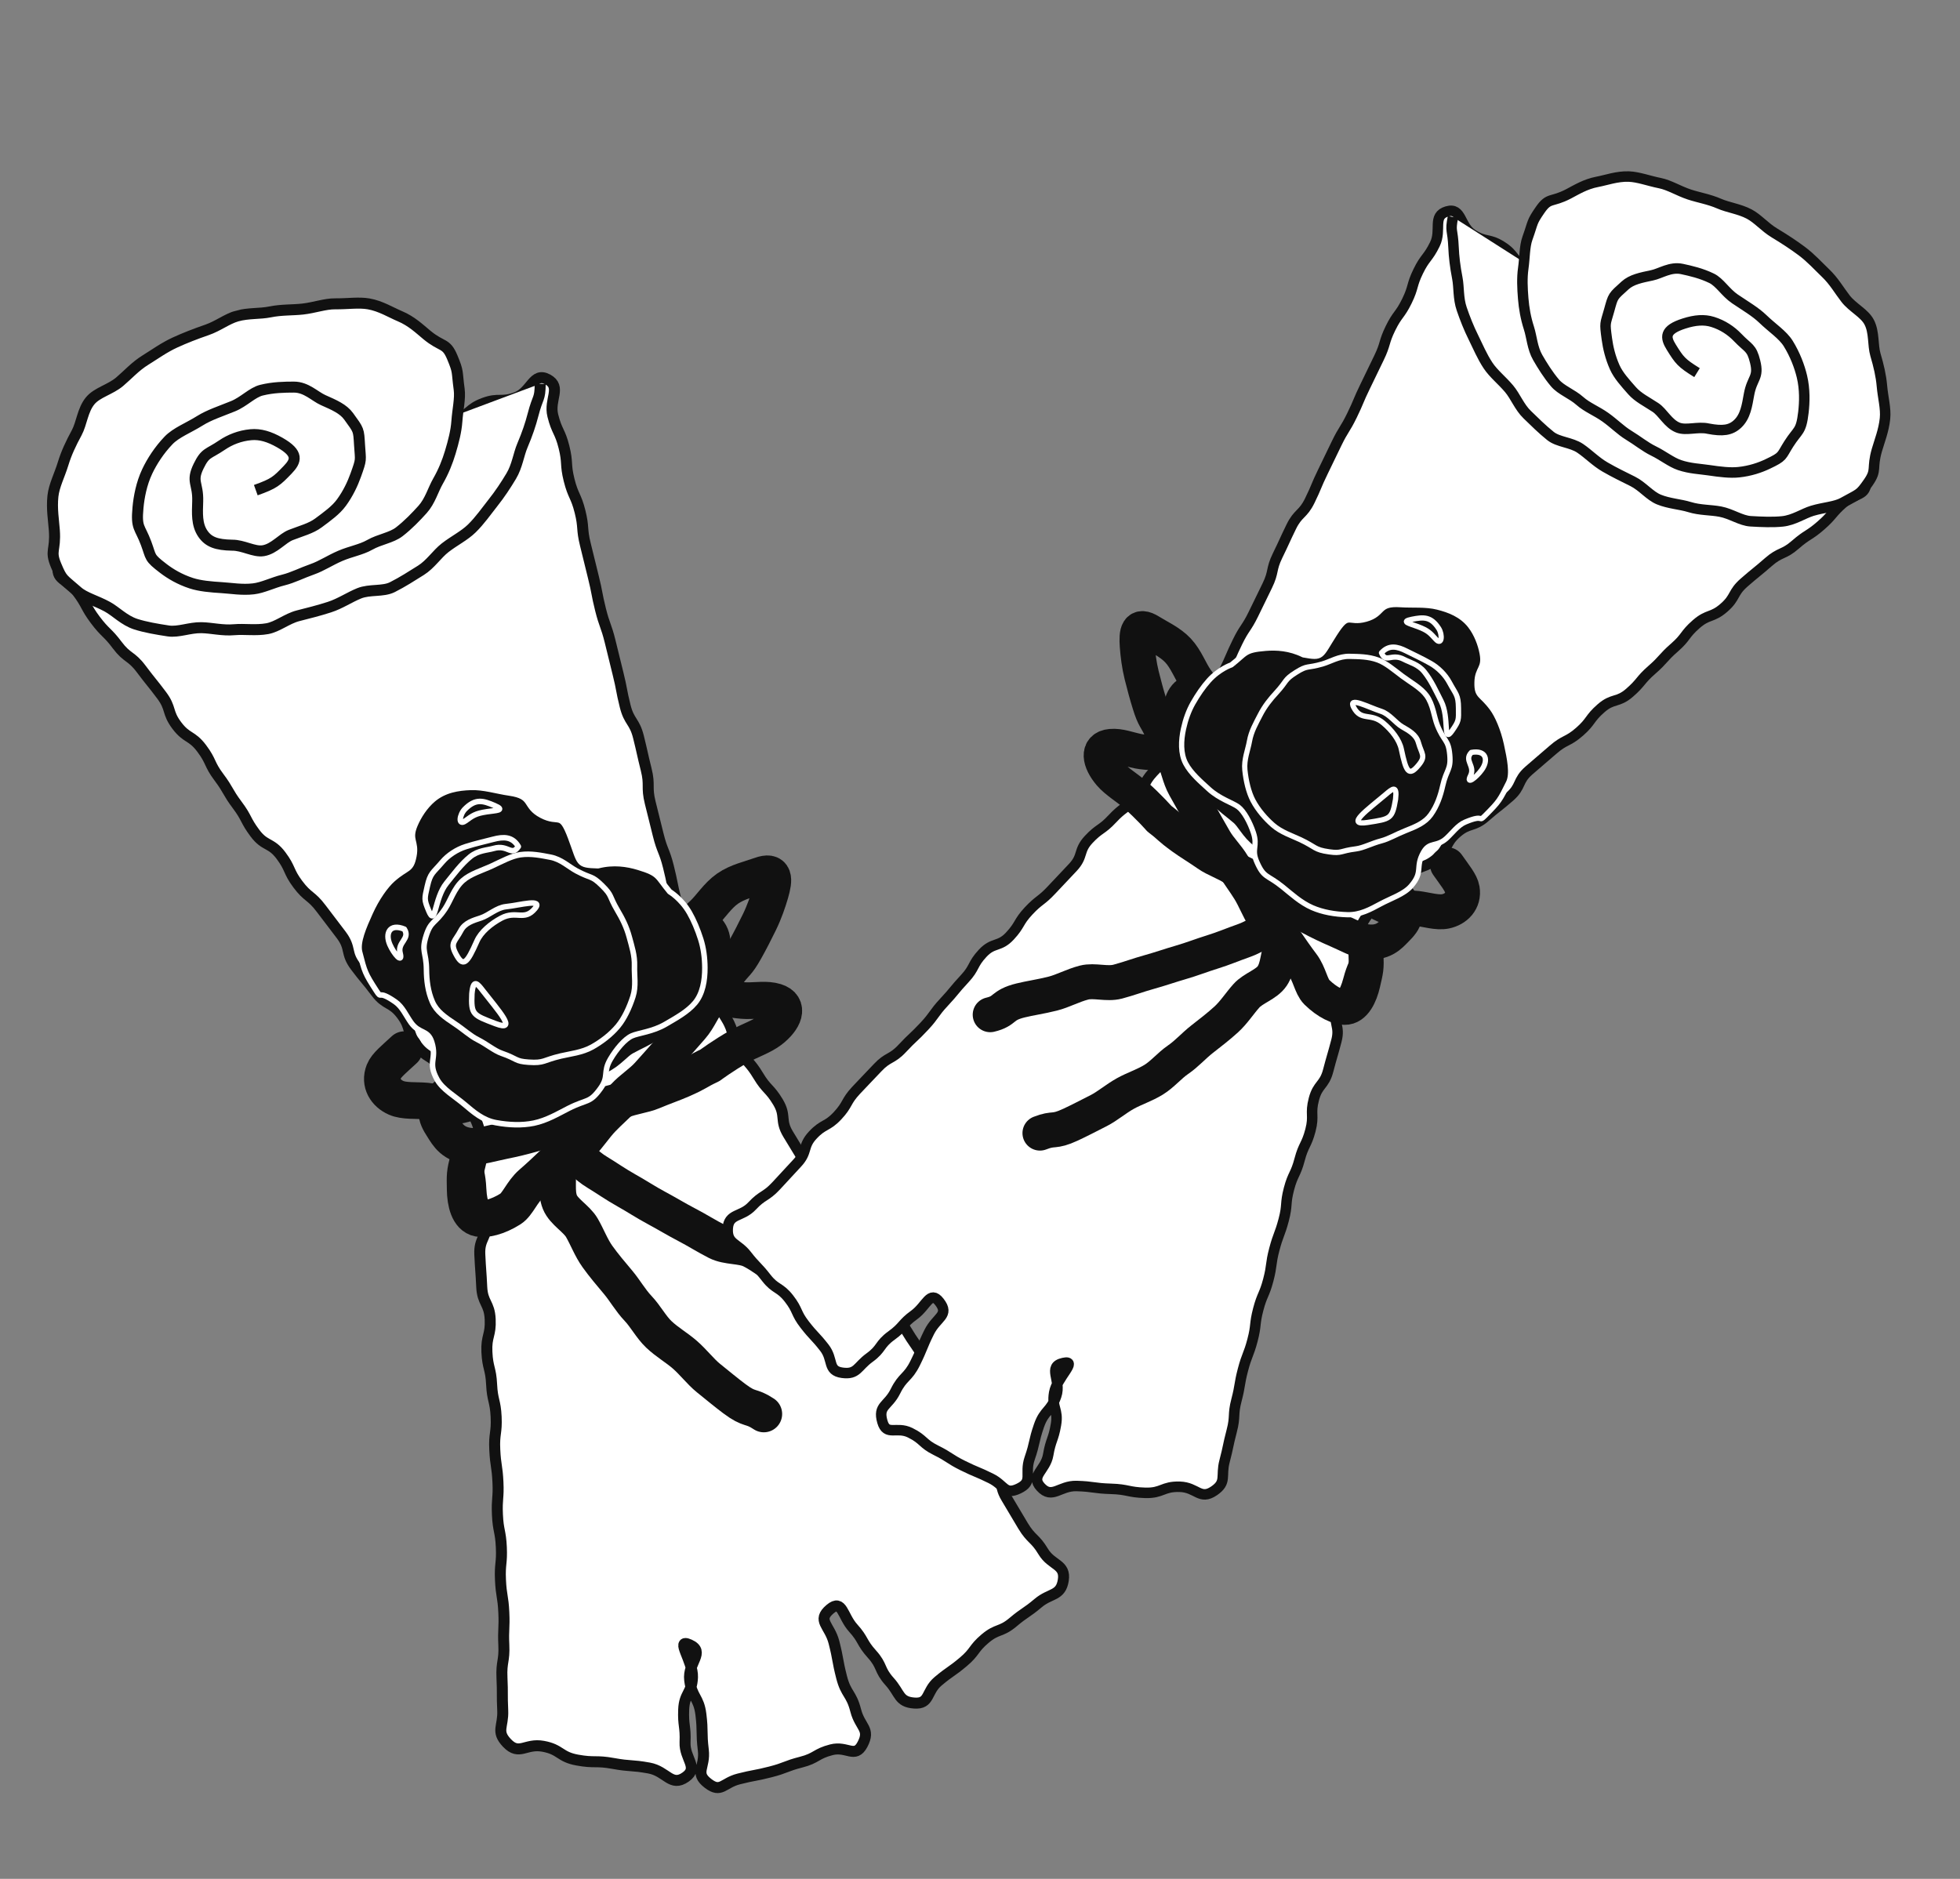 <svg width="1114" height="1068" viewBox="0 0 1114 1068" fill="none" xmlns="http://www.w3.org/2000/svg">
<rect x="0" y="0" width="1114" height="1068" fill="#808080" stroke="none"/>
<g clip-path="url(#clip0_1985_35900)">
<path d="M390.342 549.005C393.878 557.579 397.9 555.68 402.676 563.636C407.453 571.593 408.161 571.164 412.935 579.11C417.708 587.056 415.322 588.495 420.086 596.443C424.859 604.389 426.22 603.568 430.997 611.524C435.773 619.481 437.403 618.494 442.177 626.44C446.951 634.386 443.128 636.686 447.902 644.632C452.676 652.578 452.761 652.535 457.535 660.481C462.309 668.427 463.579 667.672 468.353 675.618C473.127 683.564 471.383 684.612 476.149 692.571C480.915 700.53 485.091 698.01 489.867 705.966C494.644 713.923 492.486 715.205 497.26 723.152C502.034 731.098 501.558 731.381 506.334 739.337C511.11 747.293 510.092 747.897 514.866 755.844C519.64 763.79 520.154 763.486 524.928 771.432C529.701 779.378 532.194 777.891 536.968 785.838C541.741 793.784 541.9 793.689 546.667 801.648C551.433 809.607 549.53 810.749 554.294 818.698C559.057 826.647 561.568 825.144 566.341 833.091C571.115 841.037 567.171 843.411 571.945 851.357C576.719 859.303 576.656 859.351 581.429 867.297C586.203 875.243 588.182 874.06 592.958 882.016C597.734 889.972 605.766 889.071 604.343 898.235C602.919 907.399 596.97 905.423 590.076 911.24C583.182 917.058 582.607 916.365 575.711 922.173C568.814 927.98 566.822 925.617 559.928 931.434C553.034 937.251 554.405 938.87 547.501 944.69C540.597 950.51 540.096 949.896 533.189 955.706C526.282 961.516 528.668 968.748 519.668 968.09C510.667 967.431 511.709 962.625 505.599 955.849C499.489 949.073 501.711 947.074 495.6 940.298C489.49 933.522 490.985 932.172 484.875 925.395C478.765 918.619 478.774 908.805 471.8 914.686C464.055 921.216 471.501 923.789 474.007 933.595C476.512 943.4 475.828 943.586 478.334 953.392C480.842 963.208 483.831 962.444 486.34 972.26C488.848 982.076 494.923 982.697 490.184 991.643C485.881 999.767 481.471 992.363 472.564 994.639C463.657 996.915 464.287 999.379 455.37 1001.66C446.453 1003.94 446.716 1004.97 437.809 1007.24C428.902 1009.52 428.75 1008.97 419.843 1011.24C410.935 1013.52 409.811 1019.39 402.488 1013.8C394.473 1007.7 400.952 1004.72 399.732 994.724C398.51 984.72 399.596 984.593 398.374 974.588C397.151 964.583 393.217 965.061 391.998 955.067C390.778 945.072 401.104 939.088 391.918 934.926C383.462 931.095 393.971 944.138 393.587 953.413C393.205 962.698 388.952 962.515 388.581 971.797C388.199 981.082 389.742 981.14 389.36 990.425C388.978 999.71 397.312 1004.7 389.75 1010.1C381.414 1016.04 378.957 1006.84 368.883 1005.02C358.809 1003.19 358.618 1004.25 348.542 1002.42C338.465 1000.58 338.148 1002.33 328.072 1000.49C317.996 998.656 318.75 994.493 308.674 992.657C298.598 990.821 295.178 998.193 288.124 990.754C281.746 984.025 286.165 981.486 285.727 972.238C285.29 962.991 285.735 962.963 285.305 953.703C284.875 944.442 286.788 944.351 286.361 935.101C285.931 925.84 286.783 925.806 286.353 916.545C285.923 907.285 284.882 907.336 284.452 898.075C284.022 888.815 285.372 888.749 284.944 879.499C284.517 870.249 283.155 870.306 282.725 861.046C282.295 851.785 283.455 851.736 283.015 842.478C282.575 833.221 281.65 833.263 281.21 824.005C280.77 814.748 282.418 814.671 281.988 805.41C281.558 796.15 279.858 796.229 279.418 786.971C278.978 777.714 277.171 777.799 276.741 768.538C276.311 759.278 279.043 759.15 278.603 749.892C278.163 740.634 274.24 740.819 273.8 731.561C273.371 722.3 273.138 722.317 272.708 713.056C272.278 703.796 276.904 703.582 276.464 694.324C276.034 685.064 273.749 685.174 273.306 675.906C272.864 666.638 271.557 666.703 271.127 657.443C270.697 648.182 274.555 647.702 271.39 638.979C268.225 630.256 265.364 631.816 259.685 624.241C254.005 616.666 256.652 614.688 250.973 607.113C245.293 599.538 242.405 601.707 236.725 594.133C231.046 586.558 233.962 584.371 228.285 576.806C222.608 569.242 219.383 571.647 213.703 564.073C208.024 556.498 207.636 556.791 201.967 549.213C196.297 541.636 199.664 539.108 193.995 531.531C188.326 523.953 188.217 524.035 182.538 516.46C176.858 508.885 175.008 510.272 169.341 502.705C163.674 495.138 165.351 493.87 159.682 486.293C154.012 478.715 150.636 481.246 144.956 473.671C139.277 466.096 140.513 465.167 134.834 457.592C129.154 450.017 130.076 449.33 124.397 441.755C118.717 434.18 120.306 432.989 114.627 425.414C108.947 417.839 106.15 419.942 100.47 412.367C94.791 404.793 97.508 402.753 91.829 395.179C86.149 387.604 85.887 387.8 80.218 380.223C74.549 372.645 72.328 374.31 66.645 366.725C60.964 359.14 59.856 359.983 54.176 352.408C48.497 344.833 49.635 343.983 43.953 336.398C38.271 328.813 30.96 329.842 33.479 320.71C35.997 311.579 41.181 315.278 49.836 312.055C58.483 308.845 58.993 310.21 67.64 307C76.286 303.79 77.212 306.275 85.856 303.055C94.501 299.835 94.024 298.559 102.671 295.348C111.317 292.138 111.374 292.275 120.021 289.065C128.668 285.855 127.596 282.966 136.24 279.745C144.884 276.525 146.641 281.251 155.298 278.039C163.955 274.826 162.627 271.271 171.274 268.061C179.92 264.851 179.738 264.349 188.383 261.128C197.027 257.908 197.294 258.615 205.938 255.395C214.582 252.174 214.123 250.925 222.767 247.705C231.412 244.485 231.73 245.351 240.374 242.131C249.018 238.91 250.141 241.915 258.788 238.705C267.435 235.495 266.294 232.42 274.951 229.207C283.608 225.994 284.78 229.148 293.424 225.928C302.068 222.708 303.124 211.261 311.231 215.665C319.339 220.07 311.925 227.053 314.205 236.228C316.485 245.403 318.265 244.959 320.555 254.131C322.845 263.304 321.176 263.72 323.466 272.892C325.756 282.064 327.385 281.659 329.675 290.832C331.965 300.004 330.437 300.384 332.717 309.559C335.007 318.731 334.936 318.749 337.227 327.921C339.517 337.094 339.012 337.223 341.292 346.398C343.572 355.573 344.473 355.353 346.753 364.528C349.033 373.703 348.972 373.719 351.262 382.891C353.552 392.064 353.027 392.198 355.317 401.37C357.607 410.543 360.622 409.794 362.902 418.969C365.182 428.144 364.97 428.198 367.26 437.371C369.55 446.543 367.285 447.111 369.565 456.286C371.845 465.461 371.835 465.464 374.125 474.636C376.415 483.809 377.619 483.512 379.909 492.684C382.199 501.857 381.785 501.962 384.068 511.148C386.35 520.333 388.662 520.075 389.773 529.474C390.883 538.872 386.711 540.186 390.314 548.937L390.342 549.005Z" fill="white"/>
<path d="M390.342 549.005C393.878 557.579 397.9 555.68 402.676 563.636C407.453 571.593 408.161 571.164 412.935 579.11C417.708 587.056 415.322 588.495 420.086 596.443C424.859 604.389 426.22 603.568 430.997 611.524C435.773 619.481 437.403 618.494 442.177 626.44C446.951 634.386 443.128 636.686 447.902 644.632C452.676 652.578 452.761 652.535 457.535 660.481C462.309 668.427 463.579 667.672 468.353 675.618C473.127 683.564 471.383 684.612 476.149 692.571C480.915 700.53 485.091 698.01 489.867 705.966C494.644 713.923 492.486 715.205 497.26 723.152C502.034 731.098 501.558 731.381 506.334 739.337C511.11 747.293 510.092 747.897 514.866 755.844C519.64 763.79 520.154 763.486 524.928 771.432C529.701 779.378 532.194 777.891 536.968 785.838C541.741 793.784 541.9 793.689 546.667 801.648C551.433 809.607 549.53 810.749 554.294 818.698C559.057 826.647 561.568 825.144 566.341 833.091C571.115 841.037 567.171 843.411 571.945 851.357C576.719 859.303 576.656 859.351 581.429 867.297C586.203 875.243 588.182 874.06 592.958 882.016C597.734 889.972 605.766 889.071 604.343 898.235C602.919 907.399 596.97 905.423 590.076 911.24C583.182 917.058 582.607 916.365 575.711 922.173C568.814 927.98 566.822 925.617 559.928 931.434C553.034 937.251 554.405 938.87 547.501 944.69C540.597 950.51 540.096 949.896 533.189 955.706C526.282 961.516 528.668 968.748 519.668 968.09C510.667 967.431 511.709 962.625 505.599 955.849C499.489 949.073 501.711 947.074 495.6 940.298C489.49 933.522 490.985 932.172 484.875 925.395C478.765 918.619 478.774 908.805 471.8 914.686C464.055 921.216 471.501 923.789 474.007 933.595C476.512 943.4 475.828 943.586 478.334 953.392C480.842 963.208 483.831 962.444 486.34 972.26C488.848 982.076 494.923 982.697 490.184 991.643C485.881 999.767 481.471 992.363 472.564 994.639C463.657 996.915 464.287 999.379 455.37 1001.66C446.453 1003.94 446.716 1004.97 437.809 1007.24C428.902 1009.52 428.75 1008.97 419.843 1011.24C410.935 1013.52 409.811 1019.39 402.488 1013.8C394.473 1007.7 400.952 1004.72 399.732 994.724C398.51 984.72 399.596 984.593 398.374 974.588C397.151 964.583 393.217 965.061 391.998 955.067C390.778 945.072 401.104 939.088 391.918 934.926C383.462 931.095 393.971 944.138 393.587 953.413C393.205 962.698 388.952 962.515 388.581 971.797C388.199 981.082 389.742 981.14 389.36 990.425C388.978 999.71 397.312 1004.7 389.75 1010.1C381.414 1016.04 378.957 1006.84 368.883 1005.02C358.809 1003.19 358.618 1004.25 348.542 1002.42C338.465 1000.58 338.148 1002.33 328.072 1000.49C317.996 998.656 318.75 994.493 308.674 992.657C298.598 990.821 295.178 998.193 288.124 990.754C281.746 984.025 286.165 981.486 285.727 972.238C285.29 962.991 285.735 962.963 285.305 953.703C284.875 944.442 286.788 944.351 286.361 935.101C285.931 925.84 286.783 925.806 286.353 916.545C285.923 907.285 284.882 907.336 284.452 898.075C284.022 888.815 285.372 888.749 284.944 879.499C284.517 870.249 283.155 870.306 282.725 861.046C282.295 851.785 283.455 851.736 283.015 842.478C282.575 833.221 281.65 833.263 281.21 824.005C280.77 814.748 282.418 814.671 281.988 805.41C281.558 796.15 279.858 796.229 279.418 786.971C278.978 777.714 277.171 777.799 276.741 768.538C276.311 759.278 279.043 759.15 278.603 749.892C278.163 740.634 274.24 740.819 273.8 731.561C273.371 722.3 273.138 722.317 272.708 713.056C272.278 703.796 276.904 703.582 276.464 694.324C276.034 685.064 273.749 685.174 273.306 675.906C272.864 666.638 271.557 666.703 271.127 657.443C270.697 648.182 274.555 647.702 271.39 638.979C268.225 630.256 265.364 631.816 259.685 624.241C254.005 616.666 256.652 614.688 250.973 607.113C245.293 599.538 242.405 601.707 236.725 594.133C231.046 586.558 233.962 584.371 228.285 576.806C222.608 569.242 219.383 571.647 213.703 564.073C208.024 556.498 207.636 556.791 201.967 549.213C196.297 541.636 199.664 539.108 193.995 531.531C188.326 523.953 188.217 524.035 182.538 516.46C176.858 508.885 175.008 510.272 169.341 502.705C163.674 495.138 165.351 493.87 159.682 486.293C154.012 478.715 150.636 481.246 144.956 473.671C139.277 466.096 140.513 465.167 134.834 457.592C129.154 450.017 130.076 449.33 124.397 441.755C118.717 434.18 120.306 432.989 114.627 425.414C108.947 417.839 106.15 419.942 100.47 412.367C94.791 404.793 97.508 402.753 91.829 395.179C86.149 387.604 85.887 387.8 80.218 380.223C74.549 372.645 72.328 374.31 66.645 366.725C60.964 359.14 59.856 359.983 54.176 352.408C48.497 344.833 49.635 343.983 43.953 336.398C38.271 328.813 30.96 329.842 33.479 320.71C35.997 311.579 41.181 315.278 49.836 312.055C58.483 308.845 58.993 310.21 67.64 307C76.286 303.79 77.212 306.275 85.856 303.055C94.501 299.835 94.024 298.559 102.671 295.348C111.317 292.138 111.374 292.275 120.021 289.065C128.668 285.855 127.596 282.966 136.24 279.745C144.884 276.525 146.641 281.251 155.298 278.039C163.955 274.826 162.627 271.271 171.274 268.061C179.92 264.851 179.738 264.349 188.383 261.128C197.027 257.908 197.294 258.615 205.938 255.395C214.582 252.174 214.123 250.925 222.767 247.705C231.412 244.485 231.73 245.351 240.374 242.131C249.018 238.91 250.141 241.915 258.788 238.705C267.435 235.495 266.294 232.42 274.951 229.207C283.608 225.994 284.78 229.148 293.424 225.928C302.068 222.708 303.124 211.261 311.231 215.665C319.339 220.07 311.925 227.053 314.205 236.228C316.485 245.403 318.265 244.959 320.555 254.131C322.845 263.304 321.176 263.72 323.466 272.892C325.756 282.064 327.385 281.659 329.675 290.832C331.965 300.004 330.437 300.384 332.717 309.559C335.007 318.731 334.936 318.749 337.227 327.921C339.517 337.094 339.012 337.223 341.292 346.398C343.572 355.573 344.473 355.353 346.753 364.528C349.033 373.703 348.972 373.719 351.262 382.891C353.552 392.064 353.027 392.198 355.317 401.37C357.607 410.543 360.622 409.794 362.902 418.969C365.182 428.144 364.97 428.198 367.26 437.371C369.55 446.543 367.285 447.111 369.565 456.286C371.845 465.461 371.835 465.464 374.125 474.636C376.415 483.809 377.619 483.512 379.909 492.684C382.199 501.857 381.785 501.962 384.068 511.148C386.35 520.333 388.662 520.075 389.773 529.474C390.883 538.872 386.711 540.186 390.314 548.937L390.342 549.005Z" stroke="#111111" stroke-width="6.254" stroke-miterlimit="10"/>
<path d="M307.05 218.165C306.914 227.484 305.793 224.78 302.903 235.954C301.58 241.09 299.7 246.702 296.933 253.218C294.71 258.455 293.998 264.888 290.544 270.655C287.552 275.658 284.153 280.84 280.042 286.011C276.377 290.616 272.825 295.827 268.144 300.412C263.918 304.547 258.149 307.356 252.997 311.362C248.311 315.001 244.719 320.771 239.198 324.215C234.15 327.366 228.791 330.855 222.995 333.767C217.667 336.451 210.145 334.845 204.139 337.273C198.601 339.516 193.427 343.097 187.279 345.098C181.131 347.1 175.125 348.559 169.391 350.035C163.065 351.673 157.699 356.315 151.9 357.366C145.442 358.532 138.921 357.434 133.084 357.957C126.502 358.553 120.315 356.906 114.5 356.8C107.84 356.673 101.371 359.52 95.663 358.655C89.014 357.643 82.58 356.544 77.14 354.792C70.635 352.7 65.914 347.57 60.998 344.878C54.743 341.452 48.083 339.765 44.129 336.289C35.515 328.722 35.458 329.931 31.856 321.352C28.255 312.772 31.707 313.149 30.891 301.491C30.495 295.858 29.311 289.244 30.077 282.055C30.713 276.04 33.88 270.121 35.891 263.507C37.681 257.627 40.301 252.052 43.572 246.031C46.494 240.626 46.909 233.075 51.293 227.792C55.2 223.082 62.715 221.463 67.988 217.006C72.66 213.058 76.874 208.248 82.748 204.628C87.962 201.413 93.19 197.581 99.447 194.702C105.031 192.135 111.071 189.796 117.556 187.557C124.042 185.319 129.026 181.248 134.706 179.647C141.07 177.859 147.707 178.487 153.442 177.312C159.975 175.976 166.271 176.325 172.024 175.683C178.74 174.935 184.813 172.641 190.532 172.708C197.393 172.783 203.984 171.755 209.528 172.738C216.423 173.956 222.175 177.607 227.247 179.732C233.972 182.554 238.538 187.035 242.557 190.343C251.392 197.639 253.495 194.541 257.084 203.156C260.673 211.77 259.547 210.692 260.98 221.309C261.685 226.508 260.128 232.877 259.667 239.536C259.274 245.112 257.78 250.927 255.938 257.067C254.308 262.475 252.14 267.967 248.953 273.515C246.154 278.394 244.486 284.791 240.188 289.568C236.433 293.734 232.018 298.348 226.937 302.292C222.5 305.728 215.716 306.547 210.138 309.726C205.236 312.517 199.227 313.461 193.355 315.994C187.482 318.528 182.764 321.745 177.581 323.565C171.626 325.646 166.407 328.378 161.125 329.684C154.914 331.229 149.398 334.101 144.069 334.72C137.604 335.48 131.536 334.384 126.279 334.06C119.643 333.647 113.611 333.112 108.706 331.514C102.16 329.389 96.822 326.181 92.915 323.188C84.491 316.745 86.109 317.095 83.045 308.852C79.448 299.196 77.313 300.484 78.429 288.559C78.985 282.607 80.373 274.948 83.707 267.91C86.347 262.329 90.487 255.882 95.805 250.338C100.087 245.876 107.155 243.221 113.646 239.152C118.932 235.843 125.467 233.754 132.472 230.899C138.678 228.366 143.375 223.089 148.586 221.8C155.292 220.13 161.824 220.053 167.04 220.043C174.115 220.032 178.936 225.341 183.667 227.435C189.976 230.233 195.107 232.419 198.191 236.698C204.032 244.78 203.813 244.05 204.363 253.065C204.913 262.08 205.611 260.557 202.159 270.164C200.43 274.973 197.877 280.477 194.052 285.715C190.896 290.039 186.101 293.459 181.001 297.248C176.715 300.43 171.269 301.768 165.312 304.097C160.352 306.031 155.959 311.995 149.665 313.044C144.381 313.921 138.211 309.817 131.877 309.908C123.192 309.728 118.595 308.159 115.332 303.431C111.674 298.126 112.167 291.632 112.367 284.921C112.662 274.583 108.508 273.944 112.893 264.96C116.785 256.994 118.248 258.384 126.151 253.019C130.715 249.916 136.329 247.675 142.562 247.104C147.828 246.619 153.016 248.144 159.01 251.562C169.986 257.804 168.307 262.053 163.494 267.048C157.175 273.6 155.807 274.897 145.388 278.624" fill="white"/>
<path d="M307.05 218.165C306.914 227.484 305.793 224.78 302.903 235.954C301.58 241.09 299.7 246.702 296.933 253.218C294.71 258.455 293.998 264.888 290.544 270.655C287.552 275.658 284.153 280.84 280.042 286.011C276.377 290.616 272.825 295.827 268.144 300.412C263.918 304.547 258.149 307.356 252.997 311.362C248.311 315.001 244.719 320.771 239.198 324.215C234.15 327.366 228.791 330.855 222.995 333.767C217.667 336.451 210.145 334.845 204.139 337.273C198.601 339.516 193.427 343.097 187.279 345.098C181.131 347.1 175.125 348.559 169.391 350.035C163.065 351.673 157.699 356.315 151.9 357.366C145.442 358.532 138.921 357.434 133.084 357.957C126.502 358.553 120.315 356.906 114.5 356.8C107.84 356.673 101.371 359.52 95.663 358.655C89.014 357.643 82.58 356.544 77.14 354.792C70.635 352.7 65.914 347.57 60.998 344.878C54.743 341.452 48.083 339.765 44.129 336.289C35.515 328.722 35.458 329.931 31.856 321.352C28.255 312.772 31.707 313.149 30.891 301.491C30.495 295.858 29.311 289.244 30.077 282.055C30.713 276.04 33.88 270.121 35.891 263.507C37.681 257.627 40.301 252.052 43.572 246.031C46.494 240.626 46.909 233.075 51.293 227.792C55.2 223.082 62.715 221.463 67.988 217.006C72.66 213.058 76.874 208.248 82.748 204.628C87.962 201.413 93.19 197.581 99.447 194.702C105.031 192.135 111.071 189.796 117.556 187.557C124.042 185.319 129.026 181.248 134.706 179.647C141.07 177.859 147.707 178.487 153.442 177.312C159.975 175.976 166.271 176.325 172.024 175.683C178.74 174.935 184.813 172.641 190.532 172.708C197.393 172.783 203.984 171.755 209.528 172.738C216.423 173.956 222.175 177.607 227.247 179.732C233.972 182.554 238.538 187.035 242.557 190.343C251.392 197.639 253.495 194.541 257.084 203.156C260.673 211.77 259.547 210.692 260.98 221.309C261.685 226.508 260.128 232.877 259.667 239.536C259.274 245.112 257.78 250.927 255.938 257.067C254.308 262.475 252.14 267.967 248.953 273.515C246.154 278.394 244.486 284.791 240.188 289.568C236.433 293.734 232.018 298.348 226.937 302.292C222.5 305.728 215.716 306.547 210.138 309.726C205.236 312.517 199.227 313.461 193.355 315.994C187.482 318.528 182.764 321.745 177.581 323.565C171.626 325.646 166.407 328.378 161.125 329.684C154.914 331.229 149.398 334.101 144.069 334.72C137.604 335.48 131.536 334.384 126.279 334.06C119.643 333.647 113.611 333.112 108.706 331.514C102.16 329.389 96.822 326.181 92.915 323.188C84.491 316.745 86.109 317.095 83.045 308.852C79.448 299.196 77.313 300.484 78.429 288.559C78.985 282.607 80.373 274.948 83.707 267.91C86.347 262.329 90.487 255.882 95.805 250.338C100.087 245.876 107.155 243.221 113.646 239.152C118.932 235.843 125.467 233.754 132.472 230.899C138.678 228.366 143.375 223.089 148.586 221.8C155.292 220.13 161.824 220.053 167.04 220.043C174.115 220.032 178.936 225.341 183.667 227.435C189.976 230.233 195.107 232.419 198.191 236.698C204.032 244.78 203.813 244.05 204.363 253.065C204.913 262.08 205.611 260.557 202.159 270.164C200.43 274.973 197.877 280.477 194.052 285.715C190.896 290.039 186.101 293.459 181.001 297.248C176.715 300.43 171.269 301.768 165.312 304.097C160.352 306.031 155.959 311.995 149.665 313.044C144.381 313.921 138.211 309.817 131.877 309.908C123.192 309.728 118.595 308.159 115.332 303.431C111.674 298.126 112.167 291.632 112.367 284.921C112.662 274.583 108.508 273.944 112.893 264.96C116.785 256.994 118.248 258.384 126.151 253.019C130.715 249.916 136.329 247.675 142.562 247.104C147.828 246.619 153.016 248.144 159.01 251.562C169.986 257.804 168.307 262.053 163.494 267.048C157.175 273.6 155.807 274.897 145.388 278.624" stroke="#111111" stroke-width="6.254" stroke-miterlimit="10"/>
<path d="M434.126 803.757C426.331 798.595 426.568 801.966 417.317 795.024C413.031 791.806 408.072 787.726 402.619 783.31C398.113 779.653 394.218 774.43 389.243 770.075C384.737 766.126 379.076 762.915 374.424 758.477C370.001 754.261 366.997 748.315 362.64 743.727C358.283 739.138 355.276 733.645 351.257 728.863C347.238 724.08 343.222 719.351 339.616 714.334C336.01 709.317 333.82 703.314 330.761 697.996C327.703 692.678 320.491 688.959 318.212 683.323C315.812 677.384 317.683 670.225 316.515 664.263" stroke="#111111" stroke-width="20.846" stroke-linecap="round" stroke-linejoin="round"/>
<path d="M477.844 740.883C468.979 736.672 472.737 734.033 461.882 728.771C456.795 726.294 450.514 724.026 443.942 720.789C438.442 718.085 433.312 713.586 427.145 710.504C421.473 707.672 413.526 708.777 407.566 705.749C401.607 702.721 396.189 699.243 390.372 696.222C384.554 693.201 378.853 689.709 373.185 686.682C367.192 683.48 361.672 679.813 356.216 676.775C350.032 673.331 344.614 669.476 339.53 666.418C332.713 662.307 328.443 656.922 324.519 653.901" stroke="#111111" stroke-width="20.846" stroke-linecap="round" stroke-linejoin="round"/>
<path d="M398.564 526.829C404.667 528.734 406.162 536.227 403.516 541.658C401.554 545.688 399.234 551.176 394.962 556.936C391.849 561.131 389.267 566.858 384.624 571.423C380.753 575.22 374.9 577.533 369.803 581.288C365.376 584.55 359.946 586.712 354.471 589.746C349.619 592.438 345.775 597.982 340.038 600.373C334.302 602.764 328.892 604.157 323.95 606.119C318.235 608.386 312.376 608.948 307.473 610.771C301.549 612.973 296.522 615.742 291.733 617.375C285.341 619.557 279.937 621.271 275.5 622.599C264.184 625.974 267.598 627.587 259.126 628.493C250.654 629.399 251.004 626.642 242.136 625.874C236.436 625.373 229.737 626.062 225.133 624.043C219.354 621.508 215.534 615.695 218.154 609.066C219.576 605.453 224.159 601.916 229.769 596.674" stroke="#111111" stroke-width="20.846" stroke-linecap="round" stroke-linejoin="round"/>
<path d="M391.51 572.354C399.689 571.06 398.126 569.071 407.503 567.707C412.492 566.981 418.372 568.728 424.184 568.824C429.997 568.92 435.628 567.804 440.791 569.4C448.861 571.889 445.652 579.583 437.877 585.572C433.166 589.196 425.986 591.537 420.229 594.772C411.011 599.957 403.554 605.552 403.554 605.552C395.479 609.359 397.529 609.211 387.566 613.629C382.839 615.719 377.048 617.683 370.951 620.263C365.787 622.454 359.483 623 353.708 625.325C348.314 627.5 342.165 628.189 336.51 630.312C330.856 632.434 325.833 635.934 320.274 637.838C314.715 639.743 309.037 642.657 303.559 644.25C297.42 646.034 291.474 647.435 286.14 648.497C279.233 649.886 272.858 651.923 268.114 651.63C257.392 650.97 254.277 644.59 251.984 641.088C247.045 633.507 246.801 630.869 253.382 623.152" stroke="#111111" stroke-width="20.846" stroke-linecap="round" stroke-linejoin="round"/>
<path d="M384.643 533.184C391.903 526.272 391.06 527.564 399.44 519.731C403.893 515.56 407.781 509.133 413.527 505.137C419.272 501.141 426.278 499.716 432.344 497.521C440.252 494.661 440.269 499.444 437.837 507.736C436.454 512.468 434.487 518.285 431.66 524.107C429.051 529.475 426.233 534.95 423.551 539.734C418.696 548.398 418.311 546.678 413.163 553.814C408.015 560.949 410.043 560.044 402.713 568.533C399.31 572.479 397.184 578.767 392.7 583.872C388.976 588.116 384.958 592.725 380.705 597.512C376.827 601.871 372.806 606.47 368.626 611.078C364.446 615.685 359.219 618.807 355.071 623.288C350.955 627.728 346.274 631.678 342.125 636.03C337.977 640.383 334.577 645.77 330.422 649.973C326.004 654.448 319.522 656.534 315.354 660.515C310.643 665.021 306.26 669.132 302.082 672.738C296.671 677.413 294.272 684.567 290.192 687.169C282.641 691.972 275.812 693.286 272.13 692.603C266.267 691.508 264.528 683.271 264.408 676.405C264.263 667.879 264.065 667.23 266.293 658.603" stroke="#111111" stroke-width="20.846" stroke-linecap="round" stroke-linejoin="round"/>
<path d="M339.892 492.107C327.989 491.75 330.016 491.221 324.307 476.08C318.599 460.939 318.053 468.867 307.845 463.525C297.637 458.183 303.36 452.751 289.491 450.766C282.357 449.748 274.914 447.315 267.496 447.586C260.482 447.84 252.6 448.993 246.152 454.449C241.402 458.471 237.902 464.099 235.852 468.958C232.171 477.666 236.868 478.155 235.224 486.622C233.579 495.089 231.447 492.6 223.246 499.828C219.154 503.434 214.093 510.612 210.434 518.733C206.775 526.854 202.952 535.556 204.395 541.201C207.269 552.451 207.412 553.135 213.87 563.168C217.352 568.583 214.044 562.08 224.698 569.503C228.714 572.296 230.773 577.278 233.627 581.293C238.369 587.934 243.133 585.147 245.39 592.38C248.488 602.314 242.831 603.545 248.433 613.635C251.541 619.231 258.536 623.156 264.113 627.885C269.125 632.134 274.489 636.831 281.903 638.185C289.317 639.54 296.725 639.82 303.4 638.448C310.799 636.923 317.382 632.96 323.115 630.053C333.887 624.59 335.084 627.339 341.286 618.729C346.336 611.716 342.515 609.604 346.951 602.038C350.248 596.418 355.13 590.642 359.093 588.844C362.755 587.177 371.013 586.487 378.314 582.179C383.924 578.873 390.817 575.197 395.09 570.028C399.363 564.858 400.659 557.341 400.624 550.131C400.6 544.522 399.863 538.944 398.288 533.956C396.532 528.391 394.295 523.089 391.869 518.857C387.185 510.716 380.673 506.915 380.673 506.915C373.304 498.115 375.058 496.687 362.809 492.997C356.56 491.108 348.668 489.865 339.892 492.107Z" fill="#111111"/>
<path d="M339.892 492.107C327.989 491.75 330.016 491.221 324.307 476.08C318.599 460.939 318.053 468.867 307.845 463.525C297.637 458.183 303.36 452.751 289.491 450.766C282.357 449.748 274.914 447.315 267.496 447.586C260.482 447.84 252.6 448.993 246.152 454.449C241.402 458.471 237.902 464.099 235.852 468.958C232.171 477.666 236.868 478.155 235.224 486.622C233.579 495.089 231.447 492.6 223.246 499.828C219.154 503.434 214.093 510.612 210.434 518.733C206.775 526.854 202.952 535.556 204.395 541.201C207.269 552.451 207.412 553.135 213.87 563.168C217.352 568.583 214.044 562.08 224.698 569.503C228.714 572.296 230.773 577.278 233.627 581.293C238.369 587.934 243.133 585.147 245.39 592.38C248.488 602.314 242.831 603.545 248.433 613.635C251.541 619.231 258.536 623.156 264.113 627.885C269.125 632.134 274.489 636.831 281.903 638.185C289.317 639.54 296.725 639.82 303.4 638.448C310.799 636.923 317.382 632.96 323.115 630.053C333.887 624.59 335.084 627.339 341.286 618.729C346.336 611.716 342.515 609.604 346.951 602.038C350.248 596.418 355.13 590.642 359.093 588.844C362.755 587.177 371.013 586.487 378.314 582.179C383.924 578.873 390.817 575.197 395.09 570.028C399.363 564.858 400.659 557.341 400.624 550.131C400.6 544.522 399.863 538.944 398.288 533.956C396.532 528.391 394.295 523.089 391.869 518.857C387.185 510.716 380.673 506.915 380.673 506.915C373.304 498.115 375.058 496.687 362.809 492.997C356.56 491.108 348.668 489.865 339.892 492.107Z" stroke="white" stroke-width="3.127" stroke-linecap="round" stroke-linejoin="round"/>
<path d="M279.845 492.123C273.926 494.851 267.277 496.744 262.999 500.591C258.012 505.072 256.028 512.044 253.008 516.56C247.078 525.434 244.948 523.245 242.192 531.996C239.367 540.981 242.3 540.963 242.391 551.299C242.452 557.136 243.143 563.544 245.78 569.572C248.134 574.952 252.889 578.234 258.693 582.087C263.421 585.225 267.174 588.795 271.435 590.945C276.77 593.637 280.938 597.274 285.119 598.733C294.388 601.959 292.603 603.265 300.41 603.798C309.476 604.419 308.597 602.664 318.694 600.288C324.012 599.037 330.849 598.344 336.546 595.167C341.565 592.368 347.145 588.231 351.24 583.29C354.798 578.981 357.701 572.828 359.743 566.464C361.636 560.569 360.431 554.422 360.614 549.201C360.832 543.067 359.041 537.823 357.689 532.746C356.073 526.672 353.566 521.912 351.025 517.612C345.978 509.059 348.186 509.28 342.116 503.332C336.045 497.385 336.282 499.659 327.686 495.067C323.313 492.732 318.96 488.411 312.856 487.26C307.782 486.308 301.817 484.981 295.759 485.862C290.697 486.596 285.451 489.518 279.822 492.118L279.845 492.123Z" fill="#111111"/>
<path d="M279.845 492.123C273.926 494.851 267.277 496.744 262.999 500.591C258.012 505.072 256.028 512.044 253.008 516.56C247.078 525.434 244.948 523.245 242.192 531.996C239.367 540.981 242.3 540.963 242.391 551.299C242.452 557.136 243.143 563.544 245.78 569.572C248.134 574.952 252.889 578.234 258.693 582.087C263.421 585.225 267.174 588.795 271.435 590.945C276.77 593.637 280.938 597.274 285.119 598.733C294.388 601.959 292.603 603.265 300.41 603.798C309.476 604.419 308.597 602.664 318.694 600.288C324.012 599.037 330.849 598.344 336.546 595.167C341.565 592.368 347.145 588.231 351.24 583.29C354.798 578.981 357.701 572.828 359.743 566.464C361.636 560.569 360.431 554.422 360.614 549.201C360.832 543.067 359.041 537.823 357.689 532.746C356.073 526.672 353.566 521.912 351.025 517.612C345.978 509.059 348.186 509.28 342.116 503.332C336.045 497.385 336.282 499.659 327.686 495.067C323.313 492.732 318.96 488.411 312.856 487.26C307.782 486.308 301.817 484.981 295.759 485.862C290.697 486.596 285.451 489.518 279.822 492.118L279.845 492.123Z" stroke="white" stroke-width="3.127" stroke-linecap="round" stroke-linejoin="round"/>
<path d="M304.035 516.482C297.928 523.82 293.526 517.328 284.906 521.908C278.987 525.056 273.356 529.754 271.047 534.992C265.37 547.846 263.238 550.069 259.089 542.211C255.714 535.822 258.538 535.424 261.948 528.937C264.256 524.538 268.989 523.232 273.393 521.773C277.797 520.314 282.322 515.92 287.542 515.382C295.655 514.546 308.952 510.589 304.038 516.492L304.035 516.482Z" fill="#111111"/>
<path d="M304.035 516.482C297.928 523.82 293.526 517.328 284.906 521.908C278.987 525.056 273.356 529.754 271.047 534.992C265.37 547.846 263.238 550.069 259.089 542.211C255.714 535.822 258.538 535.424 261.948 528.937C264.256 524.538 268.989 523.232 273.393 521.773C277.797 520.314 282.322 515.92 287.542 515.382C295.655 514.546 308.952 510.589 304.038 516.492L304.035 516.482Z" stroke="white" stroke-width="3.127" stroke-linecap="round" stroke-linejoin="round"/>
<path d="M276.651 461.439C270.159 462.431 268.802 463.563 264.515 466.616C260.229 469.67 261.15 463.044 264.256 459.916C270.299 453.842 274.489 455.084 281.026 457.89C287.563 460.695 281.9 460.635 276.651 461.439Z" fill="#111111"/>
<path d="M276.651 461.439C270.159 462.431 268.802 463.563 264.515 466.616C260.229 469.67 261.15 463.044 264.256 459.916C270.299 453.842 274.489 455.084 281.026 457.89C287.563 460.695 281.9 460.635 276.651 461.439Z" stroke="white" stroke-width="3.127" stroke-linecap="round" stroke-linejoin="round"/>
<path d="M229.807 528.157C233.348 533.804 225.78 535.469 227.421 541.805C229.062 548.142 223.935 542.352 221.592 536.969C218.81 530.59 221.396 524.712 229.807 528.157Z" fill="#111111"/>
<path d="M229.807 528.157C233.348 533.804 225.78 535.469 227.421 541.805C229.062 548.142 223.935 542.352 221.592 536.969C218.81 530.59 221.396 524.712 229.807 528.157Z" stroke="white" stroke-width="3.127" stroke-linecap="round" stroke-linejoin="round"/>
<path d="M294.615 481.216C290.684 487.051 288.817 479.912 280.618 482.265C276.93 483.326 271.813 483.342 267.387 486.904C262.166 491.1 257.861 497.031 253.809 502.014C246.768 510.666 247.595 527.162 243.714 517.826C240.926 511.126 241.284 510.927 242.863 503.843C244.577 496.154 246.004 496.349 251.386 490.003C254.667 486.131 259.643 482.869 264.739 481.255C270.471 479.436 275.875 478.27 280.288 477.099C286.24 475.514 291.271 475.498 294.615 481.216Z" fill="#111111"/>
<path d="M294.615 481.216C290.684 487.051 288.817 479.912 280.618 482.265C276.93 483.326 271.813 483.342 267.387 486.904C262.166 491.1 257.861 497.031 253.809 502.014C246.768 510.666 247.595 527.162 243.714 517.826C240.926 511.126 241.284 510.927 242.863 503.843C244.577 496.154 246.004 496.349 251.386 490.003C254.667 486.131 259.643 482.869 264.739 481.255C270.471 479.436 275.875 478.27 280.288 477.099C286.24 475.514 291.271 475.498 294.615 481.216Z" stroke="white" stroke-width="3.127" stroke-linecap="round" stroke-linejoin="round"/>
<path d="M268.212 564.862C267.697 576.827 268.709 576.956 281.643 581.892C294.584 586.815 283.034 574.285 274.534 563.289C271.35 559.165 269.025 556.047 268.214 564.872L268.212 564.862Z" fill="#111111"/>
<path d="M268.212 564.862C267.697 576.827 268.709 576.956 281.643 581.892C294.584 586.815 283.034 574.285 274.534 563.289C271.35 559.165 269.025 556.047 268.214 564.872L268.212 564.862Z" stroke="white" stroke-width="3.127" stroke-linecap="round" stroke-linejoin="round"/>
</g>
<g clip-path="url(#clip1_1985_35900)">
<path d="M682.474 415.281C677.475 422.573 674.102 420.004 668.069 426.474C662.037 432.944 661.461 432.404 655.433 438.864C649.404 445.325 651.344 447.14 645.324 453.605C639.296 460.066 638.19 459.03 632.157 465.5C626.125 471.97 624.8 470.726 618.772 477.187C612.743 483.647 615.851 486.551 609.823 493.012C603.794 499.473 603.723 499.415 597.694 505.876C591.666 512.337 590.632 511.381 584.603 517.841C578.575 524.302 579.993 525.626 573.969 532.1C567.945 538.574 564.552 535.396 558.519 541.866C552.486 548.335 554.243 549.96 548.214 556.42C542.186 562.881 542.574 563.24 536.541 569.709C530.508 576.179 531.337 576.945 525.309 583.406C519.28 589.866 518.861 589.481 512.833 595.942C506.804 602.403 504.776 600.522 498.747 606.983C492.719 613.444 492.589 613.324 486.565 619.798C480.541 626.272 482.089 627.715 476.069 634.18C470.05 640.646 468.007 638.747 461.979 645.208C455.951 651.668 459.156 654.665 453.128 661.126C447.1 667.587 447.149 667.644 441.12 674.105C435.092 680.566 433.482 679.07 427.449 685.539C421.416 692.009 414.107 689.574 413.615 698.401C413.123 707.228 419.061 706.566 424.334 713.359C429.607 720.151 430.28 719.62 435.557 726.404C440.835 733.188 443.161 731.379 448.434 738.172C453.706 744.965 452.107 746.201 457.388 752.998C462.67 759.795 463.259 759.322 468.545 766.11C473.831 772.899 470.171 779.169 478.693 780.342C487.216 781.515 487.199 776.827 494.241 771.722C501.283 766.617 499.608 764.313 506.65 759.208C513.692 754.103 512.567 752.547 519.609 747.443C526.651 742.338 528.59 733.186 533.926 740.054C539.85 747.679 532.397 748.6 528.114 757.245C523.831 765.89 524.432 766.199 520.149 774.844C515.862 783.498 513.226 782.192 508.939 790.846C504.652 799.5 498.864 798.873 501.506 808.155C503.905 816.584 509.487 810.556 517.339 814.446C525.192 818.337 524.116 820.509 531.977 824.404C539.839 828.299 539.389 829.207 547.242 833.098C555.094 836.988 555.346 836.503 563.199 840.393C571.051 844.284 570.934 849.981 578.87 846.228C587.556 842.126 582.106 838.062 585.228 828.986C588.354 819.901 587.366 819.566 590.492 810.481C593.618 801.396 597.191 802.623 600.313 793.546C603.434 784.47 594.995 776.84 604.385 774.784C613.03 772.891 600.643 782.965 599.16 791.689C597.672 800.421 601.674 801.096 600.177 809.824C598.689 818.556 597.24 818.304 595.752 827.036C594.264 835.769 585.504 838.769 591.482 845.302C598.076 852.494 602.192 844.409 611.947 844.707C621.702 845.004 621.67 846.031 631.429 846.32C641.188 846.608 641.136 848.301 650.896 848.59C660.655 848.879 660.778 844.848 670.537 845.137C680.296 845.425 682.021 852.977 690.075 847.442C697.357 842.434 693.741 839.19 695.985 830.655C698.229 822.12 697.82 822.006 700.059 813.457C702.298 804.908 700.533 804.444 702.768 795.904C705.007 787.355 704.22 787.154 706.459 778.605C708.698 770.056 709.659 770.31 711.898 761.762C714.138 753.213 712.892 752.884 715.127 744.344C717.362 735.805 718.621 736.129 720.86 727.58C723.1 719.031 722.028 718.755 724.276 710.211C726.524 701.667 727.378 701.89 729.626 693.346C731.875 684.802 730.353 684.403 732.593 675.854C734.832 667.305 736.402 667.717 738.65 659.173C740.899 650.629 742.567 651.067 744.806 642.518C747.045 633.97 744.523 633.308 746.772 624.763C749.02 616.219 752.64 617.17 754.889 608.626C757.128 600.077 757.341 600.139 759.581 591.59C761.82 583.041 757.55 581.924 759.798 573.379C762.038 564.831 764.146 565.387 766.399 556.834C768.651 548.281 769.857 548.601 772.096 540.052C774.335 531.503 770.834 530.29 775.516 522.785C780.199 515.281 782.557 517.303 789.356 511.368C796.155 505.433 794.08 503.063 800.88 497.128C807.679 491.194 809.941 493.789 816.74 487.854C823.539 481.92 821.255 479.302 828.049 473.376C834.844 467.45 837.374 470.333 844.173 464.399C850.972 458.464 851.276 458.814 858.066 452.874C864.856 446.935 862.219 443.91 869.009 437.971C875.799 432.031 875.884 432.129 882.683 426.194C889.482 420.259 890.933 421.92 897.718 415.99C904.504 410.059 903.192 408.545 909.982 402.605C916.773 396.666 919.419 399.696 926.218 393.761C933.017 387.826 932.049 386.714 938.848 380.779C945.647 374.845 944.924 374.021 951.723 368.086C958.522 362.151 957.277 360.725 964.076 354.79C970.875 348.855 973.066 351.371 979.865 345.436C986.665 339.501 984.536 337.061 991.335 331.126C998.134 325.191 998.34 325.426 1005.13 319.486C1011.92 313.547 1013.66 315.54 1020.46 309.597C1027.27 303.653 1028.13 304.658 1034.93 298.724C1041.73 292.789 1040.84 291.77 1047.64 285.826C1054.45 279.883 1061.06 282.293 1060.52 273.279C1059.99 264.265 1054.42 266.685 1046.99 261.962C1039.57 257.253 1038.82 258.424 1031.39 253.714C1023.97 249.005 1022.61 251.138 1015.19 246.42C1007.77 241.701 1008.47 240.606 1001.05 235.896C993.622 231.186 993.542 231.302 986.118 226.593C978.693 221.883 980.266 219.402 972.845 214.684C965.425 209.965 962.849 214.023 955.416 209.309C947.982 204.595 949.926 201.544 942.502 196.834C935.077 192.124 935.346 191.692 927.926 186.974C920.506 182.255 920.117 182.861 912.697 178.142C905.277 173.424 905.953 172.351 898.532 167.632C891.112 162.914 890.644 163.657 883.223 158.939C875.803 154.22 874.16 156.799 866.735 152.089C859.31 147.38 860.985 144.739 853.551 140.025C846.118 135.311 844.399 138.019 836.979 133.3C829.559 128.582 830.847 117.699 822.414 120.196C813.98 122.693 819.506 130.676 815.559 138.777C811.611 146.879 810.04 146.112 806.084 154.209C802.128 162.306 803.601 163.025 799.645 171.123C795.689 179.22 794.251 178.519 790.295 186.616C786.338 194.713 787.687 195.371 783.74 203.472C779.784 211.57 779.846 211.6 775.89 219.698C771.934 227.795 772.379 228.016 768.432 236.117C764.484 244.219 763.687 243.835 759.74 251.937C755.793 260.039 755.846 260.065 751.89 268.163C747.934 276.26 748.397 276.489 744.441 284.587C740.484 292.684 737.822 291.387 733.875 299.489C729.928 307.591 730.115 307.684 726.159 315.781C722.202 323.878 724.201 324.857 720.254 332.959C716.307 341.061 716.316 341.065 712.359 349.163C708.403 357.26 707.339 356.744 703.383 364.841C699.427 372.939 699.792 373.119 695.84 381.23C691.888 389.341 689.784 388.642 686.883 397.184C683.981 405.726 687.61 407.779 682.514 415.223L682.474 415.281Z" fill="white"/>
<path d="M682.474 415.281C677.475 422.573 674.102 420.004 668.069 426.474C662.037 432.944 661.461 432.404 655.433 438.864C649.404 445.325 651.344 447.14 645.324 453.605C639.296 460.066 638.19 459.03 632.157 465.5C626.125 471.97 624.8 470.726 618.772 477.187C612.743 483.647 615.851 486.551 609.823 493.012C603.794 499.473 603.723 499.415 597.694 505.876C591.666 512.337 590.632 511.381 584.603 517.841C578.575 524.302 579.993 525.626 573.969 532.1C567.945 538.574 564.552 535.396 558.519 541.866C552.486 548.335 554.243 549.96 548.214 556.42C542.186 562.881 542.574 563.24 536.541 569.709C530.508 576.179 531.337 576.945 525.309 583.406C519.28 589.866 518.861 589.481 512.833 595.942C506.804 602.403 504.776 600.522 498.747 606.983C492.719 613.444 492.589 613.324 486.565 619.798C480.541 626.272 482.089 627.715 476.069 634.18C470.05 640.646 468.007 638.747 461.979 645.208C455.951 651.668 459.156 654.665 453.128 661.126C447.1 667.587 447.149 667.644 441.12 674.105C435.092 680.566 433.482 679.07 427.449 685.539C421.416 692.009 414.107 689.574 413.615 698.401C413.123 707.228 419.061 706.566 424.334 713.359C429.607 720.151 430.28 719.62 435.557 726.404C440.835 733.188 443.161 731.379 448.434 738.172C453.706 744.965 452.107 746.201 457.388 752.998C462.67 759.795 463.259 759.322 468.545 766.11C473.831 772.899 470.171 779.169 478.693 780.342C487.216 781.515 487.199 776.827 494.241 771.722C501.283 766.617 499.608 764.313 506.65 759.208C513.692 754.103 512.567 752.547 519.609 747.443C526.651 742.338 528.59 733.186 533.926 740.054C539.85 747.679 532.397 748.6 528.114 757.245C523.831 765.89 524.432 766.199 520.149 774.844C515.862 783.498 513.226 782.192 508.939 790.846C504.652 799.5 498.864 798.873 501.506 808.155C503.905 816.584 509.487 810.556 517.339 814.446C525.192 818.337 524.116 820.509 531.977 824.404C539.839 828.299 539.389 829.207 547.242 833.098C555.094 836.988 555.346 836.503 563.199 840.393C571.051 844.284 570.934 849.981 578.87 846.228C587.556 842.126 582.106 838.062 585.228 828.986C588.354 819.901 587.366 819.566 590.492 810.481C593.618 801.396 597.191 802.623 600.313 793.546C603.434 784.47 594.995 776.84 604.385 774.784C613.03 772.891 600.643 782.965 599.16 791.689C597.672 800.421 601.674 801.096 600.177 809.824C598.689 818.556 597.24 818.304 595.752 827.036C594.264 835.769 585.504 838.769 591.482 845.302C598.076 852.494 602.192 844.409 611.947 844.707C621.702 845.004 621.67 846.031 631.429 846.32C641.188 846.608 641.136 848.301 650.896 848.59C660.655 848.879 660.778 844.848 670.537 845.137C680.296 845.425 682.021 852.977 690.075 847.442C697.357 842.434 693.741 839.19 695.985 830.655C698.229 822.12 697.82 822.006 700.059 813.457C702.298 804.908 700.533 804.444 702.768 795.904C705.007 787.355 704.22 787.154 706.459 778.605C708.698 770.056 709.659 770.31 711.898 761.762C714.138 753.213 712.892 752.884 715.127 744.344C717.362 735.805 718.621 736.129 720.86 727.58C723.1 719.031 722.028 718.755 724.276 710.211C726.524 701.667 727.378 701.89 729.626 693.346C731.875 684.802 730.353 684.403 732.593 675.854C734.832 667.305 736.402 667.717 738.65 659.173C740.899 650.629 742.567 651.067 744.806 642.518C747.045 633.97 744.523 633.308 746.772 624.763C749.02 616.219 752.64 617.17 754.889 608.626C757.128 600.077 757.341 600.139 759.581 591.59C761.82 583.041 757.55 581.924 759.798 573.379C762.038 564.831 764.146 565.387 766.399 556.834C768.651 548.281 769.857 548.601 772.096 540.052C774.335 531.503 770.834 530.29 775.516 522.785C780.199 515.281 782.557 517.303 789.356 511.368C796.155 505.433 794.08 503.063 800.88 497.128C807.679 491.194 809.941 493.789 816.74 487.854C823.539 481.92 821.255 479.302 828.049 473.376C834.844 467.45 837.374 470.333 844.173 464.399C850.972 458.464 851.276 458.814 858.066 452.874C864.856 446.935 862.219 443.91 869.009 437.971C875.799 432.031 875.884 432.129 882.683 426.194C889.482 420.259 890.933 421.92 897.718 415.99C904.504 410.059 903.192 408.545 909.982 402.605C916.773 396.666 919.419 399.696 926.218 393.761C933.017 387.826 932.049 386.714 938.848 380.779C945.647 374.845 944.924 374.021 951.723 368.086C958.522 362.151 957.277 360.725 964.076 354.79C970.875 348.855 973.066 351.371 979.865 345.436C986.665 339.501 984.536 337.061 991.335 331.126C998.134 325.191 998.34 325.426 1005.13 319.486C1011.92 313.547 1013.66 315.54 1020.46 309.597C1027.27 303.653 1028.13 304.658 1034.93 298.724C1041.73 292.789 1040.84 291.77 1047.64 285.826C1054.45 279.883 1061.06 282.293 1060.52 273.279C1059.99 264.265 1054.42 266.685 1046.99 261.962C1039.57 257.253 1038.82 258.424 1031.39 253.714C1023.97 249.005 1022.61 251.138 1015.19 246.42C1007.77 241.701 1008.47 240.606 1001.05 235.896C993.622 231.186 993.542 231.302 986.118 226.593C978.693 221.883 980.266 219.402 972.845 214.684C965.425 209.965 962.849 214.023 955.416 209.309C947.982 204.595 949.926 201.544 942.502 196.834C935.077 192.124 935.346 191.692 927.926 186.974C920.506 182.255 920.117 182.861 912.697 178.142C905.277 173.424 905.953 172.351 898.532 167.632C891.112 162.914 890.644 163.657 883.223 158.939C875.803 154.22 874.16 156.799 866.735 152.089C859.31 147.38 860.985 144.739 853.551 140.025C846.118 135.311 844.399 138.019 836.979 133.3C829.559 128.582 830.847 117.699 822.414 120.196C813.98 122.693 819.506 130.676 815.559 138.777C811.611 146.879 810.04 146.112 806.084 154.209C802.128 162.306 803.601 163.025 799.645 171.123C795.689 179.22 794.251 178.519 790.295 186.616C786.338 194.713 787.687 195.371 783.74 203.472C779.784 211.57 779.846 211.6 775.89 219.698C771.934 227.795 772.379 228.016 768.432 236.117C764.484 244.219 763.687 243.835 759.74 251.937C755.793 260.039 755.846 260.065 751.89 268.163C747.934 276.26 748.397 276.489 744.441 284.587C740.484 292.684 737.822 291.387 733.875 299.489C729.928 307.591 730.115 307.684 726.159 315.781C722.202 323.878 724.201 324.857 720.254 332.959C716.307 341.061 716.316 341.065 712.359 349.163C708.403 357.26 707.339 356.744 703.383 364.841C699.427 372.939 699.792 373.119 695.84 381.23C691.888 389.341 689.784 388.642 686.883 397.184C683.981 405.726 687.61 407.779 682.514 415.223L682.474 415.281Z" stroke="#111111" stroke-width="5.962" stroke-miterlimit="10"/>
<path d="M825.815 123.357C824.092 132.072 825.674 129.774 826.15 140.765C826.364 145.817 827.002 151.422 828.289 158.047C829.321 163.371 828.708 169.51 830.783 175.573C832.58 180.832 834.72 186.338 837.527 191.976C840.029 196.997 842.307 202.56 845.761 207.765C848.879 212.459 853.701 216.223 857.709 220.98C861.355 225.304 863.559 231.397 868.023 235.704C872.103 239.644 876.407 243.96 881.234 247.826C885.668 251.387 893 251.383 898.118 254.839C902.836 258.03 906.949 262.396 912.283 265.482C917.618 268.569 922.929 271.122 927.981 273.637C933.555 276.42 937.636 281.813 942.834 283.945C948.623 286.314 954.921 286.584 960.259 288.231C966.278 290.093 972.374 289.786 977.816 290.842C984.051 292.045 989.517 295.984 995.011 296.311C1001.41 296.687 1007.63 296.94 1013.05 296.387C1019.53 295.728 1024.95 291.882 1030.07 290.348C1036.58 288.396 1043.12 288.145 1047.5 285.69C1057.03 280.345 1056.85 281.483 1061.91 274.199C1066.97 266.915 1063.67 266.581 1066.75 255.874C1068.24 250.7 1070.66 244.768 1071.37 237.914C1071.97 232.179 1070.19 226.032 1069.63 219.466C1069.13 213.629 1067.79 207.911 1065.94 201.648C1064.29 196.028 1065.4 188.905 1062.36 183.109C1059.65 177.942 1052.97 174.941 1048.94 169.739C1045.36 165.13 1042.39 159.809 1037.63 155.267C1033.41 151.235 1029.3 146.624 1024.03 142.697C1019.34 139.195 1014.17 135.815 1008.57 132.441C1002.97 129.066 999.126 124.281 994.149 121.66C988.57 118.73 982.258 117.998 977.144 115.764C971.318 113.221 965.378 112.296 960.141 110.556C954.029 108.525 948.822 105.181 943.477 104.107C937.064 102.815 931.124 100.549 925.76 100.364C919.089 100.131 913.001 102.392 907.85 103.367C901.021 104.663 895.874 107.934 891.469 110.221C881.783 115.269 880.438 111.963 875.381 119.283C870.325 126.602 871.588 125.82 868.144 135.435C866.455 140.142 866.643 146.389 865.75 152.689C865.01 157.966 865.248 163.684 865.746 169.774C866.192 175.141 867.124 180.692 868.994 186.497C870.634 191.601 870.919 197.897 873.978 203.204C876.652 207.834 879.853 213.012 883.807 217.699C887.261 221.783 893.424 223.893 897.993 227.965C902.01 231.54 907.425 233.613 912.397 237.141C917.369 240.669 921.129 244.605 925.601 247.331C930.74 250.453 935.063 254.037 939.729 256.304C945.213 258.976 949.786 262.75 954.631 264.385C960.508 266.377 966.383 266.56 971.349 267.301C977.618 268.234 983.348 268.932 988.239 268.417C994.764 267.735 1000.38 265.804 1004.61 263.789C1013.75 259.454 1012.17 259.46 1016.66 252.383C1021.93 244.094 1023.67 245.718 1025 234.378C1025.66 228.719 1025.89 221.302 1024.17 214.078C1022.82 208.351 1020.24 201.517 1016.38 195.293C1013.28 190.283 1007.21 186.404 1001.97 181.322C997.698 177.187 992.021 173.942 986.056 169.889C980.773 166.296 977.441 160.442 972.838 158.206C966.917 155.318 960.843 153.949 955.982 152.905C949.387 151.489 943.838 155.482 939.012 156.495C932.574 157.852 927.356 158.871 923.632 162.248C916.581 168.624 916.929 167.987 914.627 176.283C912.325 184.579 911.977 183.02 913.287 192.662C913.945 197.49 915.232 203.129 917.759 208.772C919.842 213.43 923.634 217.57 927.637 222.115C931.001 225.933 935.813 228.261 940.905 231.615C945.145 234.404 948.057 240.836 953.717 243.064C958.47 244.931 965.037 242.329 970.925 243.672C979.058 245.228 983.655 244.678 987.636 240.918C992.1 236.698 992.93 230.545 994.076 224.249C995.853 214.551 999.853 214.781 997.549 205.533C995.501 197.333 993.861 198.339 987.558 191.768C983.918 187.969 979.13 184.765 973.431 182.995C968.618 181.497 963.478 181.889 957.211 183.885C945.738 187.527 946.46 191.821 949.955 197.434C954.546 204.797 955.564 206.278 964.538 211.822" fill="white"/>
<path d="M825.815 123.357C824.092 132.072 825.674 129.774 826.15 140.765C826.364 145.817 827.002 151.422 828.289 158.047C829.321 163.371 828.708 169.51 830.783 175.573C832.58 180.832 834.72 186.338 837.527 191.976C840.029 196.997 842.307 202.56 845.761 207.765C848.879 212.459 853.701 216.223 857.709 220.98C861.355 225.304 863.559 231.397 868.023 235.704C872.103 239.644 876.407 243.96 881.234 247.826C885.668 251.387 893 251.383 898.118 254.839C902.836 258.03 906.949 262.396 912.283 265.482C917.618 268.569 922.929 271.122 927.981 273.637C933.555 276.42 937.636 281.813 942.834 283.945C948.623 286.314 954.921 286.584 960.259 288.231C966.278 290.093 972.374 289.786 977.816 290.842C984.051 292.045 989.517 295.984 995.011 296.311C1001.41 296.687 1007.63 296.94 1013.05 296.387C1019.53 295.728 1024.95 291.882 1030.07 290.348C1036.58 288.396 1043.12 288.145 1047.5 285.69C1057.03 280.345 1056.85 281.483 1061.91 274.199C1066.97 266.915 1063.67 266.581 1066.75 255.874C1068.24 250.7 1070.66 244.768 1071.37 237.914C1071.97 232.179 1070.19 226.032 1069.63 219.466C1069.13 213.629 1067.79 207.911 1065.94 201.648C1064.29 196.028 1065.4 188.905 1062.36 183.109C1059.65 177.942 1052.97 174.941 1048.94 169.739C1045.36 165.13 1042.39 159.809 1037.63 155.267C1033.41 151.235 1029.3 146.624 1024.03 142.697C1019.34 139.195 1014.17 135.815 1008.57 132.441C1002.97 129.066 999.126 124.281 994.149 121.66C988.57 118.73 982.258 117.998 977.144 115.764C971.318 113.221 965.378 112.296 960.141 110.556C954.029 108.525 948.822 105.181 943.477 104.107C937.064 102.815 931.124 100.549 925.76 100.364C919.089 100.131 913.001 102.392 907.85 103.367C901.021 104.663 895.874 107.934 891.469 110.221C881.783 115.269 880.438 111.963 875.381 119.283C870.325 126.602 871.588 125.82 868.144 135.435C866.455 140.142 866.643 146.389 865.75 152.689C865.01 157.966 865.248 163.684 865.746 169.774C866.192 175.141 867.124 180.692 868.994 186.497C870.634 191.601 870.919 197.897 873.978 203.204C876.652 207.834 879.853 213.012 883.807 217.699C887.261 221.783 893.424 223.893 897.993 227.965C902.01 231.54 907.425 233.613 912.397 237.141C917.369 240.669 921.129 244.605 925.601 247.331C930.74 250.453 935.063 254.037 939.729 256.304C945.213 258.976 949.786 262.75 954.631 264.385C960.508 266.377 966.383 266.56 971.349 267.301C977.618 268.234 983.348 268.932 988.239 268.417C994.764 267.735 1000.38 265.804 1004.61 263.789C1013.75 259.454 1012.17 259.46 1016.66 252.383C1021.93 244.094 1023.67 245.718 1025 234.378C1025.66 228.719 1025.89 221.302 1024.17 214.078C1022.82 208.351 1020.24 201.517 1016.38 195.293C1013.28 190.283 1007.21 186.404 1001.97 181.322C997.698 177.187 992.021 173.942 986.056 169.889C980.773 166.296 977.441 160.442 972.838 158.206C966.917 155.318 960.843 153.949 955.982 152.905C949.387 151.489 943.838 155.482 939.012 156.495C932.574 157.852 927.356 158.871 923.632 162.248C916.581 168.624 916.929 167.987 914.627 176.283C912.325 184.579 911.977 183.02 913.287 192.662C913.945 197.49 915.232 203.129 917.759 208.772C919.842 213.43 923.634 217.57 927.637 222.115C931.001 225.933 935.813 228.261 940.905 231.615C945.145 234.404 948.057 240.836 953.717 243.064C958.47 244.931 965.037 242.329 970.925 243.672C979.058 245.228 983.655 244.678 987.636 240.918C992.1 236.698 992.93 230.545 994.076 224.249C995.853 214.551 999.853 214.781 997.549 205.533C995.501 197.333 993.861 198.339 987.558 191.768C983.918 187.969 979.13 184.765 973.431 182.995C968.618 181.497 963.478 181.889 957.211 183.885C945.738 187.527 946.46 191.821 949.955 197.434C954.546 204.797 955.564 206.278 964.538 211.822" stroke="#111111" stroke-width="5.962" stroke-miterlimit="10"/>
<path d="M591.074 644.108C599.367 640.842 598.476 643.938 608.479 639.303C613.115 637.153 618.548 634.333 624.509 631.299C629.436 628.783 634.105 624.687 639.608 621.614C644.592 618.828 650.509 616.957 655.727 613.743C660.688 610.69 664.669 605.743 669.643 602.33C674.616 598.917 678.509 594.393 683.206 590.732C687.903 587.071 692.587 583.459 696.944 579.497C701.302 575.535 704.536 570.373 708.444 566.022C712.352 561.671 719.814 559.635 723.058 554.833C726.474 549.772 726.151 542.726 728.424 537.399" stroke="#111111" stroke-width="19.872" stroke-linecap="round" stroke-linejoin="round"/>
<path d="M562.796 576.807C571.898 574.641 568.918 571.435 580.083 568.683C585.317 567.384 591.624 566.517 598.394 564.803C604.059 563.374 609.735 560.198 616.097 558.549C621.948 557.034 629.138 559.643 635.295 558.003C641.452 556.363 647.194 554.196 653.218 552.534C659.242 550.872 665.251 548.748 671.137 547.052C677.36 545.256 683.235 542.932 688.925 541.183C695.374 539.2 701.191 536.681 706.538 534.84C713.71 532.361 718.76 528.187 723.019 526.15" stroke="#111111" stroke-width="19.872" stroke-linecap="round" stroke-linejoin="round"/>
<path d="M679.211 392.972C673.143 393.537 670.261 400.226 671.65 405.815C672.679 409.962 673.752 415.539 676.592 421.758C678.662 426.288 679.932 432.139 683.354 437.317C686.21 441.626 691.208 444.944 695.214 449.458C698.695 453.378 703.327 456.471 707.83 460.387C711.819 463.861 714.303 469.793 719.176 473.161C724.05 476.529 728.818 478.902 733.036 481.713C737.914 484.961 743.265 486.648 747.474 489.32C752.561 492.55 756.698 496.13 760.839 498.603C766.366 501.906 771.063 504.578 774.937 506.696C784.817 512.09 781.314 512.916 789.033 515.443C796.752 517.97 796.973 515.329 805.393 516.374C810.808 517.038 816.916 519.011 821.609 518.043C827.501 516.826 832.217 512.165 831.09 505.464C830.481 501.814 826.911 497.605 822.721 491.604" stroke="#111111" stroke-width="19.872" stroke-linecap="round" stroke-linejoin="round"/>
<path d="M676.75 436.817C669.381 433.987 671.232 432.443 662.76 429.31C658.253 427.642 652.425 428.103 646.986 427.039C641.548 425.975 636.519 423.816 631.388 424.279C623.37 424.997 624.834 432.808 630.895 439.936C634.568 444.25 640.797 447.858 645.523 452.017C653.088 458.682 658.929 465.379 658.929 465.379C665.702 470.531 663.82 469.987 672.232 476.083C676.224 478.97 681.234 481.952 686.406 485.567C690.786 488.635 696.555 490.396 701.478 493.711C706.075 496.809 711.672 498.672 716.522 501.774C721.372 504.875 725.36 509.135 730.166 512.015C734.971 514.895 739.686 518.739 744.477 521.312C749.846 524.194 755.112 526.681 759.874 528.729C766.038 531.395 771.578 534.561 776.059 535.229C786.187 536.743 790.358 531.413 793.192 528.603C799.301 522.515 800.052 520.104 795.449 511.603" stroke="#111111" stroke-width="19.872" stroke-linecap="round" stroke-linejoin="round"/>
<path d="M690.929 401.661C685.532 393.776 686.062 395.147 679.803 386.181C676.48 381.407 674.131 374.644 669.568 369.777C665.004 364.91 658.755 362.192 653.536 358.94C646.73 354.704 645.765 359.16 646.386 367.374C646.736 372.06 647.415 377.875 648.895 383.863C650.261 389.386 651.802 395.051 653.353 400.044C656.159 409.085 656.86 407.558 660.243 415.233C663.626 422.908 661.915 421.661 667.064 431.032C669.453 435.387 670.187 441.672 673.353 447.321C675.983 452.017 678.815 457.112 681.829 462.42C684.58 467.254 687.416 472.34 690.398 477.466C693.381 482.592 697.634 486.54 700.612 491.541C703.568 496.498 707.148 501.111 710.152 505.992C713.156 510.874 715.257 516.571 718.296 521.315C721.527 526.364 727.155 529.596 730.251 534.135C733.749 539.272 737.019 543.975 740.198 548.167C744.315 553.6 745.132 560.746 748.419 563.983C754.507 569.959 760.613 572.541 764.181 572.634C769.865 572.778 773.122 565.443 774.596 559.065C776.424 551.145 776.738 550.579 776.373 542.093" stroke="#111111" stroke-width="19.872" stroke-linecap="round" stroke-linejoin="round"/>
<path d="M740.807 372.248C751.976 374.278 750.191 373.383 758.52 360.399C766.848 347.416 765.783 354.916 776.361 351.962C786.939 349.008 782.682 342.808 796.007 343.71C802.86 344.178 810.283 343.386 817.145 345.112C823.634 346.741 830.754 349.381 835.683 355.748C839.313 360.441 841.458 366.383 842.405 371.321C844.108 380.17 839.632 379.694 839.484 387.915C839.337 396.136 841.818 394.238 848.03 402.605C851.129 406.779 854.423 414.477 856.222 422.775C858.021 431.074 859.858 439.945 857.392 444.922C852.478 454.84 852.209 455.45 844.196 463.522C839.875 467.879 844.25 462.473 832.843 467.279C828.544 469.085 825.636 473.322 822.177 476.498C816.437 481.749 812.55 478.204 809.009 484.5C804.148 493.148 809.178 495.418 801.952 503.714C797.943 508.314 790.642 510.585 784.504 513.887C778.987 516.853 773.054 520.167 765.872 519.958C758.69 519.749 751.727 518.539 745.777 515.935C739.181 513.044 733.83 508.042 729.062 504.194C720.104 496.962 718.441 499.287 714.368 490.028C711.052 482.487 715.034 481.277 712.401 473.341C710.442 467.447 707.037 461.092 703.7 458.629C700.616 456.348 693.054 454.065 687.102 448.599C682.527 444.403 676.831 439.607 673.873 433.939C670.915 428.271 671.199 421.005 672.663 414.29C673.8 409.064 675.594 404.01 678.053 399.673C680.795 394.833 683.933 390.333 687.036 386.869C693.019 380.209 699.845 377.957 699.845 377.957C708.463 371.216 707.11 369.537 719.264 368.528C725.465 368.008 733.07 368.415 740.807 372.248Z" fill="#111111"/>
<path d="M740.807 372.248C751.976 374.278 750.191 373.383 758.52 360.399C766.848 347.416 765.783 354.916 776.361 351.962C786.939 349.008 782.682 342.808 796.007 343.71C802.86 344.178 810.283 343.386 817.145 345.112C823.634 346.741 830.754 349.381 835.683 355.748C839.313 360.441 841.458 366.383 842.405 371.321C844.108 380.17 839.632 379.694 839.484 387.915C839.337 396.136 841.818 394.238 848.03 402.605C851.129 406.779 854.423 414.477 856.222 422.775C858.021 431.074 859.858 439.945 857.392 444.922C852.478 454.84 852.209 455.45 844.196 463.522C839.875 467.879 844.25 462.473 832.843 467.279C828.544 469.085 825.636 473.322 822.177 476.498C816.437 481.749 812.55 478.204 809.009 484.5C804.148 493.148 809.178 495.418 801.952 503.714C797.943 508.314 790.642 510.585 784.504 513.887C778.987 516.853 773.054 520.167 765.872 519.958C758.69 519.749 751.727 518.539 745.777 515.935C739.181 513.044 733.83 508.042 729.062 504.194C720.104 496.962 718.441 499.287 714.368 490.028C711.052 482.487 715.034 481.277 712.401 473.341C710.442 467.447 707.037 461.092 703.7 458.629C700.616 456.348 693.054 454.065 687.102 448.599C682.527 444.403 676.831 439.607 673.873 433.939C670.915 428.271 671.199 421.005 672.663 414.29C673.8 409.064 675.594 404.01 678.053 399.673C680.795 394.833 683.933 390.333 687.036 386.869C693.019 380.209 699.845 377.957 699.845 377.957C708.463 371.216 707.11 369.537 719.264 368.528C725.465 368.008 733.07 368.415 740.807 372.248Z" stroke="white" stroke-width="2.981" stroke-linecap="round" stroke-linejoin="round"/>
<path d="M796.79 384.183C801.768 387.902 807.591 390.987 810.815 395.423C814.576 400.591 815.041 407.485 816.961 412.295C820.728 421.746 823.148 420.129 823.98 428.835C824.83 437.772 822.1 437.173 819.962 446.793C818.747 452.223 816.831 458.06 813.174 463.156C809.912 467.705 804.827 469.821 798.651 472.261C793.619 474.248 789.411 476.832 785.012 477.99C779.503 479.441 774.896 482.004 770.707 482.535C761.424 483.702 762.83 485.274 755.445 484.222C746.869 483 748.037 481.538 739.094 477.318C734.385 475.096 728.148 473.093 723.467 469C719.344 465.393 714.962 460.428 712.125 455.008C709.663 450.285 708.178 443.972 707.538 437.633C706.943 431.761 709.287 426.269 710.153 421.365C711.167 415.602 713.879 411.069 716.147 406.603C718.86 401.261 722.142 397.321 725.364 393.817C731.769 386.843 729.666 386.611 736.507 382.271C743.347 377.932 742.675 380.005 751.601 377.43C756.142 376.121 761.059 372.957 766.978 373.095C771.897 373.215 777.723 373.162 783.196 375.186C787.77 376.876 792.081 380.641 796.813 384.183L796.79 384.183Z" fill="#111111"/>
<path d="M796.79 384.183C801.768 387.902 807.591 390.987 810.815 395.423C814.576 400.591 815.041 407.485 816.961 412.295C820.728 421.746 823.148 420.129 823.98 428.835C824.83 437.772 822.1 437.173 819.962 446.793C818.747 452.223 816.831 458.06 813.174 463.156C809.912 467.705 804.827 469.821 798.651 472.261C793.619 474.248 789.411 476.832 785.012 477.99C779.503 479.441 774.896 482.004 770.707 482.535C761.424 483.702 762.83 485.274 755.445 484.222C746.869 483 748.037 481.538 739.094 477.318C734.385 475.096 728.148 473.093 723.467 469C719.344 465.393 714.962 460.428 712.125 455.008C709.663 450.285 708.178 443.972 707.538 437.633C706.943 431.761 709.287 426.269 710.153 421.365C711.167 415.602 713.879 411.069 716.147 406.603C718.86 401.261 722.142 397.321 725.364 393.817C731.769 386.843 729.666 386.611 736.507 382.271C743.347 377.932 742.675 380.005 751.601 377.43C756.142 376.121 761.059 372.957 766.978 373.095C771.897 373.215 777.723 373.162 783.196 375.186C787.77 376.876 792.081 380.641 796.813 384.183L796.79 384.183Z" stroke="white" stroke-width="2.981" stroke-linecap="round" stroke-linejoin="round"/>
<path d="M769.399 402.093C773.637 410.147 779.03 404.968 786.157 410.95C791.051 415.06 795.368 420.559 796.481 425.9C799.222 439.012 800.768 441.508 806.197 435.005C810.612 429.719 808.058 428.786 806.167 422.061C804.889 417.502 800.735 415.344 796.918 413.11C793.102 410.875 789.756 405.88 784.995 404.342C777.597 401.952 765.985 395.622 769.395 402.102L769.399 402.093Z" fill="#111111"/>
<path d="M769.399 402.093C773.637 410.147 779.03 404.968 786.157 410.95C791.051 415.06 795.368 420.559 796.481 425.9C799.222 439.012 800.768 441.508 806.197 435.005C810.612 429.719 808.058 428.786 806.167 422.061C804.889 417.502 800.735 415.344 796.918 413.11C793.102 410.875 789.756 405.88 784.995 404.342C777.597 401.952 765.985 395.622 769.395 402.102L769.399 402.093Z" stroke="white" stroke-width="2.981" stroke-linecap="round" stroke-linejoin="round"/>
<path d="M805.86 356.208C811.716 358.422 812.756 359.747 816.147 363.445C819.537 367.143 819.994 360.782 817.719 357.249C813.291 350.387 809.137 350.713 802.486 352.031C795.834 353.348 801.126 354.417 805.86 356.208Z" fill="#111111"/>
<path d="M805.86 356.208C811.716 358.422 812.756 359.747 816.147 363.445C819.537 367.143 819.994 360.782 817.719 357.249C813.291 350.387 809.137 350.713 802.486 352.031C795.834 353.348 801.126 354.417 805.86 356.208Z" stroke="white" stroke-width="2.981" stroke-linecap="round" stroke-linejoin="round"/>
<path d="M836.29 427.714C831.867 432.276 838.593 435.331 835.805 440.913C833.017 446.496 838.946 442.115 842.2 437.562C846.06 432.166 844.816 426.172 836.29 427.714Z" fill="#111111"/>
<path d="M836.29 427.714C831.867 432.276 838.593 435.331 835.805 440.913C833.017 446.496 838.946 442.115 842.2 437.562C846.06 432.166 844.816 426.172 836.29 427.714Z" stroke="white" stroke-width="2.981" stroke-linecap="round" stroke-linejoin="round"/>
<path d="M785.184 371.082C787.691 377.302 790.849 371.016 798.026 374.838C801.254 376.559 806.022 377.591 809.441 381.79C813.476 386.739 816.312 393.123 819.1 398.574C823.947 408.039 819.902 423.255 825.374 415.321C829.303 409.628 829.009 409.371 828.944 402.453C828.872 394.943 827.503 394.842 823.745 387.857C821.454 383.595 817.462 379.566 813.031 377.049C808.049 374.215 803.242 372.055 799.36 370.088C794.124 367.427 789.437 366.414 785.184 371.082Z" fill="#111111"/>
<path d="M785.184 371.082C787.691 377.302 790.849 371.016 798.026 374.838C801.254 376.559 806.022 377.591 809.441 381.79C813.476 386.739 816.312 393.123 819.1 398.574C823.947 408.039 819.902 423.255 825.374 415.321C829.303 409.628 829.009 409.371 828.944 402.453C828.872 394.943 827.503 394.842 823.745 387.857C821.454 383.595 817.462 379.566 813.031 377.049C808.049 374.215 803.242 372.055 799.36 370.088C794.124 367.427 789.437 366.414 785.184 371.082Z" stroke="white" stroke-width="2.981" stroke-linecap="round" stroke-linejoin="round"/>
<path d="M793.195 454.311C791.299 465.569 790.33 465.488 777.291 467.522C764.248 469.543 777.504 460.154 787.613 451.59C791.4 448.377 794.186 445.931 793.191 454.32L793.195 454.311Z" fill="#111111"/>
<path d="M793.195 454.311C791.299 465.569 790.33 465.488 777.291 467.522C764.248 469.543 777.504 460.154 787.613 451.59C791.4 448.377 794.186 445.931 793.191 454.32L793.195 454.311Z" stroke="white" stroke-width="2.981" stroke-linecap="round" stroke-linejoin="round"/>
</g>
<defs>
<clipPath id="clip0_1985_35900">
<rect width="419.388" height="884.534" fill="white" transform="matrix(-0.969 0.248 0.248 0.969 406.332 107)"/>
</clipPath>
<clipPath id="clip1_1985_35900">
<rect width="399.786" height="843.191" fill="white" transform="translate(755.32) rotate(26.355)"/>
</clipPath>
</defs>
</svg>
